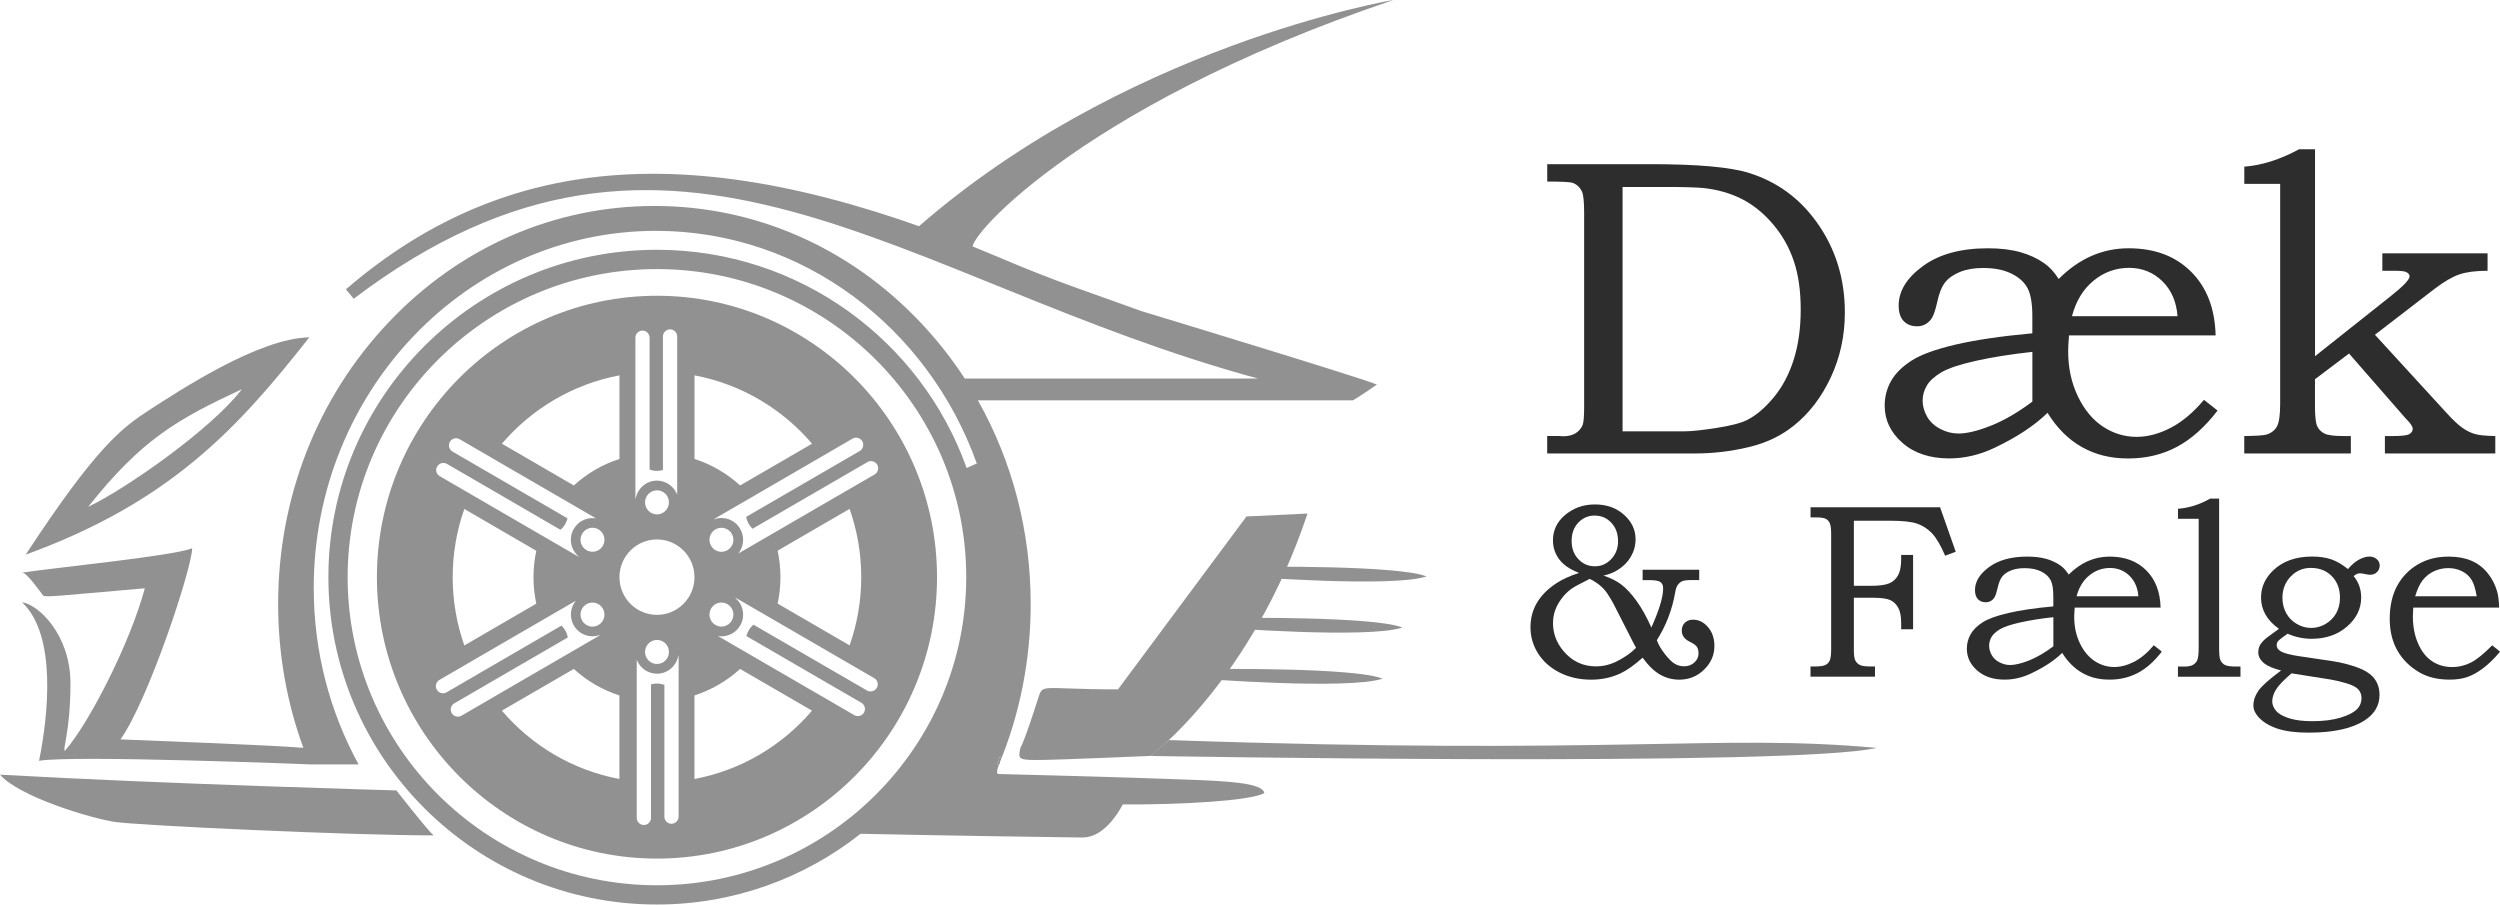 <?xml version="1.0" encoding="UTF-8"?>
<svg id="Layer_2" xmlns="http://www.w3.org/2000/svg" viewBox="0 0 549.27 198.74">
  <defs>
    <style>
      .cls-1 {
        fill: #2d2d2d;
      }

      .cls-2 {
        fill: #919191;
      }
    </style>
  </defs>
  <g id="Layer_1-2" data-name="Layer_1">
    <g>
      <g>
        <g>
          <path class="cls-1" d="M360.89,125.17h12.44v2.27h-1.49c-1.09,0-1.82.08-2.19.23-.37.15-.7.41-.99.79s-.49.94-.61,1.71c-.66,3.79-2,7.29-4.03,10.49.36.98.95,2,1.79,3.07.84,1.07,1.57,1.78,2.19,2.13.62.36,1.29.53,2,.53.91,0,1.66-.28,2.27-.84.61-.56.91-1.21.91-1.96,0-.62-.12-1.11-.35-1.47-.25-.36-.77-.73-1.57-1.12-.64-.32-1.09-.68-1.36-1.09-.27-.41-.4-.86-.4-1.36,0-.71.23-1.29.68-1.73.45-.44,1.05-.67,1.8-.67,1.26,0,2.36.55,3.29,1.64.94,1.09,1.4,2.48,1.4,4.15,0,1.99-.76,3.72-2.27,5.19-1.51,1.47-3.34,2.2-5.47,2.2-1.46,0-2.84-.36-4.15-1.09s-2.6-1.97-3.88-3.74c-1.82,1.62-3.42,2.76-4.8,3.42-1.99.94-4.15,1.41-6.49,1.41-2.58,0-4.89-.52-6.94-1.56-2.05-1.04-3.62-2.44-4.74-4.2-1.11-1.76-1.67-3.68-1.67-5.76,0-1.96.47-3.74,1.4-5.34.93-1.6,2.33-3.02,4.2-4.27,1.37-.91,3.06-1.68,5.07-2.32-1.48-.6-2.6-1.24-3.36-1.92-.77-.68-1.35-1.46-1.76-2.35-.41-.89-.61-1.85-.61-2.88,0-2.15.83-3.96,2.48-5.42,1.87-1.65,4.11-2.48,6.73-2.48s4.71.76,6.4,2.27c1.69,1.51,2.54,3.3,2.54,5.36,0,1.39-.35,2.67-1.04,3.86-.69,1.18-1.66,2.16-2.91,2.92-.78.52-1.82.93-3.1,1.23,1.55.5,2.85,1.15,3.92,1.96,1.07.81,2.17,1.99,3.3,3.54,1.13,1.55,2.23,3.51,3.3,5.9,1.72-3.83,2.59-6.69,2.59-8.59,0-.64-.19-1.1-.59-1.39-.39-.28-1.17-.43-2.35-.43h-1.57v-2.27ZM349.3,127.17c-2.19,1.09-3.53,1.81-4.03,2.19-.82.59-1.55,1.31-2.19,2.17-.64.86-1.11,1.73-1.42,2.62-.3.88-.45,1.8-.45,2.76,0,2.24.75,4.26,2.24,6.06,1.9,2.3,4.31,3.44,7.23,3.44,1.44,0,2.84-.31,4.19-.93,1.87-.89,3.4-1.94,4.59-3.15-.14-.23-.36-.65-.67-1.25l-4.19-8.22c-.36-.71-.84-1.54-1.47-2.48-.39-.59-.9-1.15-1.51-1.68-.61-.53-1.39-1.04-2.33-1.52ZM350.4,113.27c-1.44,0-2.65.52-3.63,1.55s-1.47,2.38-1.47,4.03.49,2.95,1.48,4c.99,1.05,2.19,1.57,3.62,1.57s2.58-.52,3.59-1.57c1-1.05,1.51-2.36,1.51-3.92,0-1.67-.49-3.03-1.48-4.08-.99-1.05-2.19-1.57-3.62-1.57Z"/>
          <path class="cls-1" d="M397.77,111.45h28.48l3.44,9.77-2.32.88c-.98-2.28-1.94-3.91-2.88-4.91-.94-1-2.04-1.71-3.28-2.14-1.25-.43-3.2-.64-5.87-.64h-8.03v14.3h3.66c1.92,0,3.3-.19,4.14-.56s1.48-.96,1.92-1.77c.44-.81.67-1.96.67-3.46v-.99h2.62v16.33h-2.62v-1.44c0-1.41-.21-2.5-.64-3.28-.43-.78-1.01-1.35-1.75-1.69-.74-.35-2.05-.52-3.94-.52h-4.06v11.58c0,1.07.11,1.81.33,2.23.22.42.55.74.99.96.44.22,1.21.33,2.33.33h.99v2.24h-14.17v-2.24h.91c1.14,0,1.93-.11,2.36-.32.44-.21.76-.55.96-1,.2-.45.31-1.28.31-2.47v-25.3c0-1.12-.1-1.9-.29-2.36-.2-.45-.49-.78-.89-.99s-1.1-.31-2.1-.31h-1.25v-2.24Z"/>
          <path class="cls-1" d="M473.21,141.77l1.76,1.39c-1.64,2.13-3.39,3.7-5.26,4.68-1.87.99-3.95,1.48-6.25,1.48s-4.23-.49-5.96-1.47c-1.73-.98-3.21-2.45-4.42-4.4-1.67,1.64-3.95,3.14-6.83,4.51-1.92.91-3.86,1.36-5.82,1.36-2.49,0-4.5-.67-6.02-2-1.52-1.33-2.28-2.93-2.28-4.78,0-1.16.28-2.22.83-3.19s1.43-1.84,2.64-2.62c1.21-.77,3.1-1.46,5.66-2.05,2.56-.6,5.85-1.08,9.87-1.45v-2.21c0-1.62-.2-2.82-.61-3.59-.41-.77-1.1-1.4-2.08-1.88-.98-.48-2.19-.72-3.63-.72-1.16,0-2.15.17-2.99.51-.84.34-1.47.78-1.91,1.33-.44.55-.78,1.41-1.03,2.56-.21.94-.43,1.6-.64,1.96-.21.36-.49.65-.83.84-.34.2-.71.29-1.12.29-.73,0-1.31-.23-1.73-.68s-.64-1.12-.64-1.99c0-1.87,1.04-3.56,3.12-5.08,2.08-1.52,4.87-2.28,8.36-2.28,1.58,0,2.96.16,4.14.49,1.18.33,2.21.81,3.1,1.43.68.46,1.3,1.14,1.87,2.03,2.63-2.63,5.63-3.95,8.99-3.95s6.02,1,8.04,3.01c2.02,2.01,3.07,4.74,3.16,8.2h-18.87c-.07.91-.11,1.58-.11,2.02,0,2.15.42,4.09,1.25,5.82.84,1.73,1.92,3.03,3.24,3.9,1.33.87,2.76,1.31,4.31,1.31,1.42,0,2.88-.39,4.38-1.16,1.49-.77,2.93-1.98,4.3-3.62ZM451.14,135.6c-2.78.3-5.21.69-7.3,1.16s-3.57.97-4.44,1.49c-.87.53-1.49,1.09-1.84,1.69-.36.61-.53,1.25-.53,1.92,0,.71.19,1.4.57,2.07.38.67.95,1.2,1.71,1.59.76.39,1.53.59,2.33.59,1.08,0,2.48-.34,4.18-1.01,1.7-.68,3.47-1.71,5.32-3.1v-6.41ZM469.82,131.01c-.14-1.87-.8-3.37-1.96-4.51-1.17-1.14-2.59-1.71-4.28-1.71s-3.21.55-4.55,1.64c-1.34,1.09-2.27,2.62-2.79,4.58h13.58Z"/>
          <path class="cls-1" d="M478.52,113.99v-2.21c2.42-.18,4.78-.92,7.07-2.24h1.97v32.85c0,1.39.09,2.26.27,2.62.23.5.57.86,1.01,1.09.44.23,1.3.35,2.56.35h.85v2.24h-13.74v-2.24h1.39c.87,0,1.53-.13,1.96-.4.44-.27.75-.63.93-1.09s.28-1.38.28-2.76v-28.21h-4.56Z"/>
          <path class="cls-1" d="M515.86,125.03c.8-.94,1.61-1.64,2.44-2.08.83-.44,1.59-.67,2.28-.67.64,0,1.18.19,1.61.57.44.38.65.85.65,1.4s-.2,1.05-.59,1.44-.89.59-1.49.59c-.25,0-.59-.04-1.01-.13-.5-.12-.92-.19-1.25-.19-.44,0-.91.2-1.39.61,1.1,1.33,1.66,2.9,1.66,4.7,0,2.46-1.03,4.58-3.1,6.38-2.07,1.8-4.68,2.7-7.83,2.7-1.75,0-3.5-.37-5.27-1.11-1.18.84-1.84,1.36-2,1.55-.25.3-.37.62-.37.96,0,.52.27.95.8,1.28.68.45,2.01.82,4.01,1.12l7.72,1.15c1.71.27,3.43.71,5.16,1.33,1.73.62,2.98,1.43,3.75,2.43.77,1,1.16,2.19,1.16,3.58,0,2.35-1.09,4.23-3.26,5.63-2.76,1.8-6.86,2.7-12.29,2.7-2.85,0-5.17-.3-6.95-.91-1.78-.61-3.16-1.46-4.14-2.56-.71-.8-1.07-1.63-1.07-2.48,0-1.1.36-2.18,1.08-3.23.72-1.05,2.39-2.54,5.01-4.48-1.69-.43-2.9-.93-3.63-1.5-.93-.73-1.39-1.56-1.39-2.49,0-.46.08-.9.25-1.3.17-.4.45-.8.83-1.2.38-.4,1.08-.96,2.1-1.67.64-.45,1.1-.78,1.36-.99-1.3-.92-2.28-1.96-2.94-3.1-.66-1.15-.99-2.4-.99-3.77,0-2.26.87-4.23,2.62-5.92,2.12-2.06,4.98-3.09,8.58-3.09,1.6,0,3,.2,4.2.6,1.19.4,2.42,1.12,3.69,2.15ZM503.48,147.93c-1.71,1.46-2.85,2.64-3.41,3.55-.56.91-.84,1.78-.84,2.62,0,.71.28,1.4.84,2.07s1.52,1.21,2.87,1.64c1.35.43,3.06.64,5.1.64,2.42,0,4.5-.26,6.24-.79,1.74-.53,2.98-1.2,3.73-2.01.55-.64.83-1.4.83-2.27,0-.75-.23-1.38-.68-1.89-.45-.52-1.31-.97-2.57-1.35-1.26-.38-2.43-.66-3.51-.84l-8.61-1.36ZM507.73,124.77c-1.75,0-3.23.63-4.44,1.89-1.21,1.26-1.82,2.82-1.82,4.69,0,1.24.28,2.37.83,3.37.55,1,1.33,1.79,2.33,2.37,1,.58,2.05.87,3.16.87s2.16-.29,3.17-.88c1.01-.59,1.78-1.38,2.33-2.37.54-.99.82-2.11.82-3.36,0-1.95-.59-3.54-1.78-4.75-1.19-1.22-2.71-1.82-4.59-1.82Z"/>
          <path class="cls-1" d="M547.57,141.79l1.71,1.39c-1.3,1.55-2.56,2.78-3.78,3.68-1.22.91-2.37,1.54-3.46,1.91-1.09.36-2.36.55-3.82.55-2.61,0-4.84-.53-6.67-1.6-2.1-1.23-3.71-2.83-4.83-4.8-1.12-1.97-1.68-4.31-1.68-6.99s.54-5.21,1.63-7.21c1.08-1.99,2.6-3.56,4.55-4.71,1.95-1.15,4.2-1.72,6.76-1.72,1.9,0,3.56.3,4.96.89,1.41.59,2.6,1.49,3.58,2.69.98,1.2,1.69,2.57,2.13,4.11.25.91.39,2.08.43,3.51h-18.87c-.05.87-.08,1.52-.08,1.95,0,2.25.39,4.25,1.17,6,.78,1.76,1.82,3.05,3.11,3.88s2.75,1.24,4.39,1.24c1.39,0,2.73-.32,4.03-.97,1.3-.65,2.87-1.92,4.72-3.8ZM544.15,131.01c-.27-1.64-.64-2.85-1.13-3.63-.49-.78-1.18-1.41-2.08-1.87-.9-.46-1.91-.69-3.03-.69s-2.17.23-3.15.69c-.98.46-1.79,1.1-2.44,1.92-.65.82-1.21,2.01-1.69,3.58h13.53Z"/>
        </g>
        <g>
          <path class="cls-1" d="M339.94,39.9v-3.83h22.69c10.39,0,17.64.65,21.74,1.96,6.05,1.91,10.95,5.48,14.72,10.71,4.16,5.77,6.24,12.41,6.24,19.91,0,5.1-1.03,9.85-3.08,14.24-2.05,4.39-4.75,7.92-8.09,10.59-2.77,2.25-6.09,3.84-9.98,4.76-3.89.93-7.81,1.39-11.76,1.39h-32.49v-3.83h2.64l.87.05c1.12,0,2.04-.23,2.76-.68.71-.46,1.22-1.06,1.53-1.82.21-.58.32-1.91.32-4.01v-42.52c0-2.41-.15-3.98-.46-4.68-.43-.95-1.11-1.6-2.05-1.97-.55-.18-2.41-.28-5.6-.28ZM356.48,94.76h13.78c1.37,0,3.64-.24,6.82-.73,3.18-.49,5.45-1.08,6.82-1.78,2.01-1.03,3.95-2.7,5.84-4.99,1.89-2.3,3.34-5.05,4.36-8.26,1.02-3.21,1.53-6.88,1.53-11.01s-.51-7.66-1.53-10.67c-1.02-3.01-2.55-5.72-4.61-8.12-2.05-2.4-4.33-4.23-6.84-5.5-2.51-1.26-5.31-2.06-8.42-2.39-1.67-.15-4.47-.23-8.39-.23h-9.35v53.68Z"/>
          <path class="cls-1" d="M484.21,87.83l3.01,2.37c-2.8,3.65-5.79,6.31-8.98,8-3.19,1.69-6.74,2.53-10.66,2.53s-7.22-.84-10.18-2.51c-2.96-1.67-5.48-4.18-7.54-7.52-2.86,2.8-6.74,5.36-11.67,7.7-3.28,1.55-6.59,2.32-9.93,2.32-4.25,0-7.68-1.14-10.28-3.42-2.6-2.28-3.9-5-3.9-8.16,0-1.97.47-3.79,1.41-5.45.94-1.66,2.45-3.14,4.51-4.47,2.07-1.32,5.29-2.49,9.66-3.51,4.37-1.02,9.99-1.85,16.86-2.48v-3.78c0-2.76-.35-4.81-1.05-6.13-.7-1.32-1.88-2.39-3.55-3.21-1.67-.82-3.74-1.23-6.2-1.23-1.98,0-3.68.29-5.1.87-1.43.58-2.51,1.34-3.26,2.28-.74.94-1.33,2.4-1.75,4.37-.36,1.61-.73,2.73-1.09,3.35-.36.62-.84,1.1-1.41,1.44-.58.34-1.22.5-1.91.5-1.25,0-2.23-.39-2.96-1.16s-1.09-1.91-1.09-3.4c0-3.19,1.78-6.08,5.34-8.68s8.31-3.9,14.27-3.9c2.71,0,5.06.28,7.07.84,2.01.56,3.77,1.37,5.29,2.44,1.15.79,2.22,1.94,3.19,3.46,4.49-4.5,9.61-6.74,15.35-6.74s10.28,1.71,13.73,5.14c3.45,3.43,5.24,8.09,5.4,14h-32.22c-.12,1.55-.18,2.7-.18,3.46,0,3.67.71,6.98,2.14,9.94,1.43,2.96,3.27,5.18,5.54,6.66,2.26,1.49,4.72,2.23,7.36,2.23,2.43,0,4.92-.66,7.47-1.98,2.55-1.32,5-3.38,7.34-6.17ZM446.52,77.31c-4.74.52-8.89,1.18-12.46,1.98-3.57.8-6.1,1.66-7.59,2.55-1.49.9-2.54,1.86-3.14,2.89-.61,1.03-.91,2.13-.91,3.28,0,1.22.33,2.39.98,3.53s1.62,2.04,2.92,2.71c1.29.67,2.62,1,3.99,1,1.85,0,4.23-.58,7.13-1.73,2.9-1.15,5.93-2.92,9.09-5.29v-10.94ZM478.42,69.47c-.24-3.19-1.36-5.76-3.35-7.7-1.99-1.94-4.43-2.92-7.31-2.92s-5.48.93-7.77,2.8-3.88,4.47-4.76,7.82h23.19Z"/>
          <path class="cls-1" d="M493.09,40.4v-3.78c3.88-.3,7.89-1.58,12.04-3.83h3.5v45.47l16.76-13.3c2.67-2.13,4.01-3.54,4.01-4.24,0-.43-.29-.76-.87-1-.36-.15-1.26-.23-2.69-.23h-2.42v-3.83h23.12v3.83c-2.58,0-4.65.27-6.2.8-1.55.53-3.34,1.57-5.38,3.12l-13.17,10.14,15.55,16.97c1.49,1.64,2.7,2.8,3.65,3.46.94.67,1.88,1.13,2.83,1.39.94.26,2.41.4,4.42.43v3.83h-24.26v-3.83h1.87c1.85,0,3.02-.14,3.51-.43.49-.29.73-.68.73-1.16s-.46-1.19-1.37-2.1c-.15-.15-.32-.33-.5-.55l-12.12-13.89-7.48,5.65v5.97c0,2.22.17,3.68.5,4.37.33.7.86,1.23,1.57,1.59.71.36,2.09.55,4.12.55h1.69v3.83h-23.42v-3.83c2.64-.03,4.27-.14,4.88-.32,1.06-.33,1.83-.93,2.3-1.78.47-.85.71-2.49.71-4.92v-48.39h-7.88Z"/>
        </g>
      </g>
      <g>
        <g>
          <path class="cls-2" d="M219.06,167.95h.47s.01-.03.02-.05c.09-.27.19-.93.3-1.89-.25.65-.51,1.3-.78,1.94Z"/>
          <path class="cls-2" d="M220.03,56.76c-62.14-26.3-106.76-25.24-144.03,6.8l1.71,2.08c70.3-53.21,119.65-3.9,198.69,17.53h-64.43c-2.84-4.36-6.09-8.48-9.7-12.3-15.62-16.52-36.38-25.62-58.47-25.62s-42.86,9.1-58.47,25.62c-15.62,16.51-24.22,38.47-24.22,61.83,0,10.98,1.9,21.66,5.54,31.6-8.04-.64-29.69-1.41-40.18-1.85,6.13-8.56,15.75-37.73,15.75-42.01-3.39,1.62-30.74,4.35-37.32,5.36,1.01,0,4.12,4.49,4.54,4.99.42.52,2.64.17,22.39-1.54-3.41,12.49-12.43,29.86-17.54,35.67-.68,0,1.19-4.02,1.19-14.79s-7.15-17.38-10.64-17.8c7.66,7.18,5.78,24.72,3.74,34.82,7.5-1.29,59.48.79,59.48.79h10.72c-6.27-11.45-9.85-24.68-9.85-38.78,0-43.25,33.74-78.44,75.2-78.44,32.25,0,59.82,21.29,70.48,51.11l-2.23,1c-9.93-27.91-36.68-47.95-68.05-47.95-39.8,0-72.18,32.26-72.18,71.92s32.37,71.93,72.18,71.93c16.88,0,32.43-5.82,44.74-15.54,13.76.31,46.48.82,48.69.82s5.53-1.11,8.94-7.27c12.69.08,27.93-.77,31.08-2.48-.34-2.23-7.66-2.65-17.71-3-10.39-.43-40.7-1.2-40.7-1.2,0,0-.76.1.13-2.12h-.47c.27-.64.53-1.29.78-1.94-.11.96-.21,1.62-.3,1.89,4.55-10.94,6.94-22.87,6.94-35.19,0-16-4.04-31.35-11.6-44.74h82.41s2.17-1.28,5.24-3.46c-2.02-1.07-51.76-16.16-51.76-16.16l-14.82-5.31c-5.37-1.93-10.67-4.04-15.92-6.27ZM144.34,194.5c-37.48,0-67.96-30.37-67.96-67.69s30.48-67.69,67.96-67.69,67.95,30.37,67.95,67.69-30.48,67.69-67.95,67.69Z"/>
          <path class="cls-2" d="M87.09,173.66s6.9,8.85,8.17,9.88c-18.39,0-64.74-2.18-69.98-2.95s-21.07-5.52-25.28-10.39c36.27,2.05,87.09,3.46,87.09,3.46Z"/>
          <path class="cls-2" d="M219.05,167.95h.47s.01-.03.02-.05c.09-.27.19-.93.3-1.89-.25.65-.51,1.3-.79,1.94Z"/>
          <path class="cls-2" d="M245.65,151.46c-18.69,0-16.22-1.67-17.88,2.95,0,0-2.68,8.47-3.58,9.88-.51,2.44-.51,2.69,3.7,2.69s24.9-.9,24.9-.9c0,0,22.22-16.43,34.48-53.25l-13.41.64-28.22,37.98Z"/>
          <path class="cls-2" d="M32.88,90.04c-6.13,3.94-11.75,8.21-27.24,31.82,32.01-11.63,46.83-28.06,62.32-47.74-11.24.17-28.94,11.98-35.08,15.91ZM19.37,111.36c11.81-14.88,19.6-19.25,33.77-25.85-6.45,8.53-25.14,21.71-33.77,25.85Z"/>
          <path class="cls-2" d="M144.34,64.98c-33.93,0-61.53,27.74-61.53,61.83s27.6,61.83,61.53,61.83,61.53-27.74,61.53-61.83-27.6-61.83-61.53-61.83ZM180.61,100.26l6.7-3.89c.38-.22.81-.26,1.19-.15.39.1.73.35.95.73.43.76.17,1.71-.57,2.15l-6.5,3.77-.33.19-15.05,8.73-3.06,1.78c.1.53.28,1.05.57,1.55.23.39.51.75.82,1.05l3.16-1.83,15.05-8.73.33-.19,6.72-3.9c.38-.22.81-.26,1.19-.16.39.11.73.36.95.73.43.75.17,1.72-.57,2.15l-6.9,4-.33.19-15.16,8.8-7.58,4.39c.94-1.16,1.3-2.71.94-4.18-.11-.42-.27-.85-.5-1.24-.29-.5-.64-.92-1.05-1.27-1.31-1.11-3.16-1.44-4.79-.79.1-.09.2-.17.32-.24l8.01-4.64,15.17-8.81.33-.2ZM170.85,120.99l15.48-8.99.33-.2c1.65,4.69,2.56,9.74,2.56,15s-.9,10.31-2.56,15l-.33-.2-15.48-8.99c.4-1.87.62-3.82.62-5.82s-.22-3.94-.62-5.82ZM159.82,120.88c-1.26.73-2.87.3-3.59-.96-.73-1.26-.3-2.88.96-3.61,1.26-.73,2.86-.29,3.59.97.73,1.26.3,2.87-.96,3.6ZM160.78,136.35c-.73,1.26-2.33,1.69-3.59.96-1.26-.73-1.69-2.34-.96-3.61.72-1.26,2.33-1.7,3.59-.97,1.26.73,1.69,2.35.96,3.62ZM152.58,82.47c10.26,1.92,19.3,7.36,25.83,15.01l-.33.2-15.47,8.98c-2.85-2.61-6.26-4.62-10.02-5.82v-18.37ZM139.6,74.2c0-.43.17-.83.46-1.11.28-.29.67-.46,1.1-.46.86,0,1.56.71,1.56,1.57v28.96c.5.19,1.05.29,1.62.29.46,0,.9-.07,1.31-.19v-29.32c0-.43.17-.83.46-1.11.28-.29.67-.47,1.11-.47.86,0,1.56.71,1.56,1.57v34.77c-.52-1.4-1.69-2.49-3.13-2.91-.42-.12-.86-.19-1.31-.19-.57,0-1.12.1-1.62.28-1.61.59-2.81,2.03-3.07,3.78-.03-.13-.05-.26-.05-.4v-35.07ZM146.97,110.37c0,1.46-1.18,2.65-2.62,2.65s-2.63-1.18-2.63-2.65,1.18-2.64,2.63-2.64,2.62,1.18,2.62,2.64ZM136.1,82.47v18.37c-3.76,1.2-7.17,3.21-10.02,5.82l-15.47-8.98-.33-.2c6.53-7.65,15.57-13.09,25.83-15.01ZM132.45,119.91c-.72,1.26-2.33,1.69-3.59.96-1.26-.73-1.69-2.34-.96-3.6.73-1.26,2.33-1.7,3.59-.97,1.26.73,1.69,2.35.96,3.61ZM131.49,137.32c-1.26.73-2.86.3-3.59-.96-.73-1.27-.3-2.88.96-3.62,1.26-.73,2.87-.29,3.59.97.73,1.27.3,2.88-.96,3.61ZM96.06,102.49c.43-.75,1.39-1,2.14-.57l6.5,3.77.33.19,15.04,8.74,3.07,1.78c.41-.35.77-.77,1.05-1.27.23-.4.39-.82.5-1.24l-3.16-1.84-15.04-8.73-.33-.19-6.73-3.91c-.38-.22-.63-.56-.73-.95-.11-.39-.06-.82.15-1.2.43-.75,1.39-1.01,2.14-.57l6.91,4.01.33.2,15.16,8.79,7.56,4.39c-1.47-.24-2.99.22-4.07,1.27-.31.3-.59.66-.82,1.05-.29.49-.47,1.02-.57,1.55-.3,1.69.34,3.46,1.72,4.56-.13-.04-.25-.09-.37-.16l-8.02-4.65-15.18-8.81-.33-.2-6.69-3.88c-.37-.22-.63-.56-.73-.95-.1-.38-.06-.82.15-1.19ZM117.83,132.63l-15.48,8.99-.33.2c-1.65-4.69-2.56-9.74-2.56-15s.9-10.31,2.56-15l.33.2,15.48,8.99c-.4,1.88-.62,3.82-.62,5.82s.22,3.94.62,5.82ZM108.08,153.36l-6.7,3.89c-.38.22-.81.26-1.19.15-.38-.1-.73-.35-.95-.73-.43-.75-.17-1.71.57-2.14l6.5-3.77.33-.2,15.05-8.73,3.06-1.78c-.1-.53-.28-1.05-.57-1.55-.23-.4-.51-.75-.82-1.05l-3.16,1.83-15.04,8.73-.33.2-6.72,3.9c-.38.22-.81.26-1.19.15-.39-.1-.73-.36-.95-.73-.43-.75-.17-1.71.58-2.15l6.89-4,.33-.2,15.17-8.8,7.57-4.39c-.94,1.16-1.3,2.71-.94,4.18.11.42.27.84.5,1.24.29.5.64.92,1.05,1.27,1.31,1.11,3.16,1.44,4.79.79-.1.09-.2.17-.32.24l-8,4.64-15.18,8.81-.33.2ZM136.1,171.15c-10.26-1.92-19.3-7.35-25.83-15.01l.33-.2,15.47-8.97c2.85,2.61,6.26,4.61,10.02,5.82v18.36ZM149.09,179.41c0,.43-.17.83-.46,1.11-.28.29-.67.47-1.1.47-.86,0-1.56-.71-1.56-1.57v-28.95c-.5-.19-1.05-.29-1.62-.29-.46,0-.9.06-1.32.19v29.32c0,.43-.17.83-.46,1.11-.28.29-.67.46-1.11.46-.86,0-1.56-.71-1.56-1.57v-34.77c.52,1.4,1.68,2.5,3.13,2.91.42.13.86.19,1.32.19.57,0,1.11-.1,1.62-.29,1.61-.59,2.81-2.03,3.08-3.77.03.13.05.25.05.4v35.06ZM141.72,143.24c0-1.46,1.18-2.64,2.63-2.64s2.62,1.18,2.62,2.64-1.18,2.64-2.62,2.64-2.63-1.18-2.63-2.64ZM144.34,135.09c-4.55,0-8.24-3.71-8.24-8.28s3.69-8.29,8.24-8.29,8.24,3.71,8.24,8.29-3.69,8.28-8.24,8.28ZM152.58,171.15v-18.36c3.76-1.21,7.17-3.21,10.02-5.82l15.47,8.97.33.2c-6.53,7.66-15.57,13.09-25.83,15.01ZM192.63,151.13c-.43.76-1.39,1.01-2.14.58l-6.5-3.77-.33-.19-15.06-8.73-3.06-1.78c-.41.35-.77.77-1.05,1.27-.23.4-.39.82-.5,1.24l3.16,1.83,15.04,8.73.33.19,6.73,3.9c.38.22.63.57.73.96.11.39.06.82-.15,1.19-.43.75-1.39,1.01-2.14.57l-6.9-4.01-.33-.19-15.16-8.79-7.56-4.39c1.47.24,2.99-.22,4.07-1.27.31-.3.59-.65.82-1.05.29-.5.47-1.02.57-1.55.3-1.7-.34-3.46-1.72-4.56.13.04.25.08.37.15l8.02,4.65,15.18,8.81.33.19,6.69,3.88c.37.22.63.57.73.95.1.39.06.82-.15,1.19Z"/>
        </g>
        <path class="cls-2" d="M306.14,0s-60.29,10.01-106.67,51.86c7.1.86,14.55,2.71,14.55,2.71-3.57.1,21.06-30.6,92.12-54.57Z"/>
        <path class="cls-2" d="M252.8,166.09s141.15,2.47,159.53-1.77c-34.63-3.18-56.66,1.69-155.5-1.72"/>
        <path class="cls-2" d="M273.45,126.65s32.35,2.51,39.98,0c-6.1-2.51-37.58-2.12-37.58-2.12l-2.4,2.12Z"/>
        <path class="cls-2" d="M268.14,137.88s32.35,2.51,39.98,0c-6.1-2.51-37.58-2.12-37.58-2.12l-2.4,2.12Z"/>
        <path class="cls-2" d="M263.79,149.11s32.35,2.51,39.98,0c-6.1-2.51-37.58-2.12-37.58-2.12l-2.4,2.12Z"/>
      </g>
    </g>
  </g>
</svg>